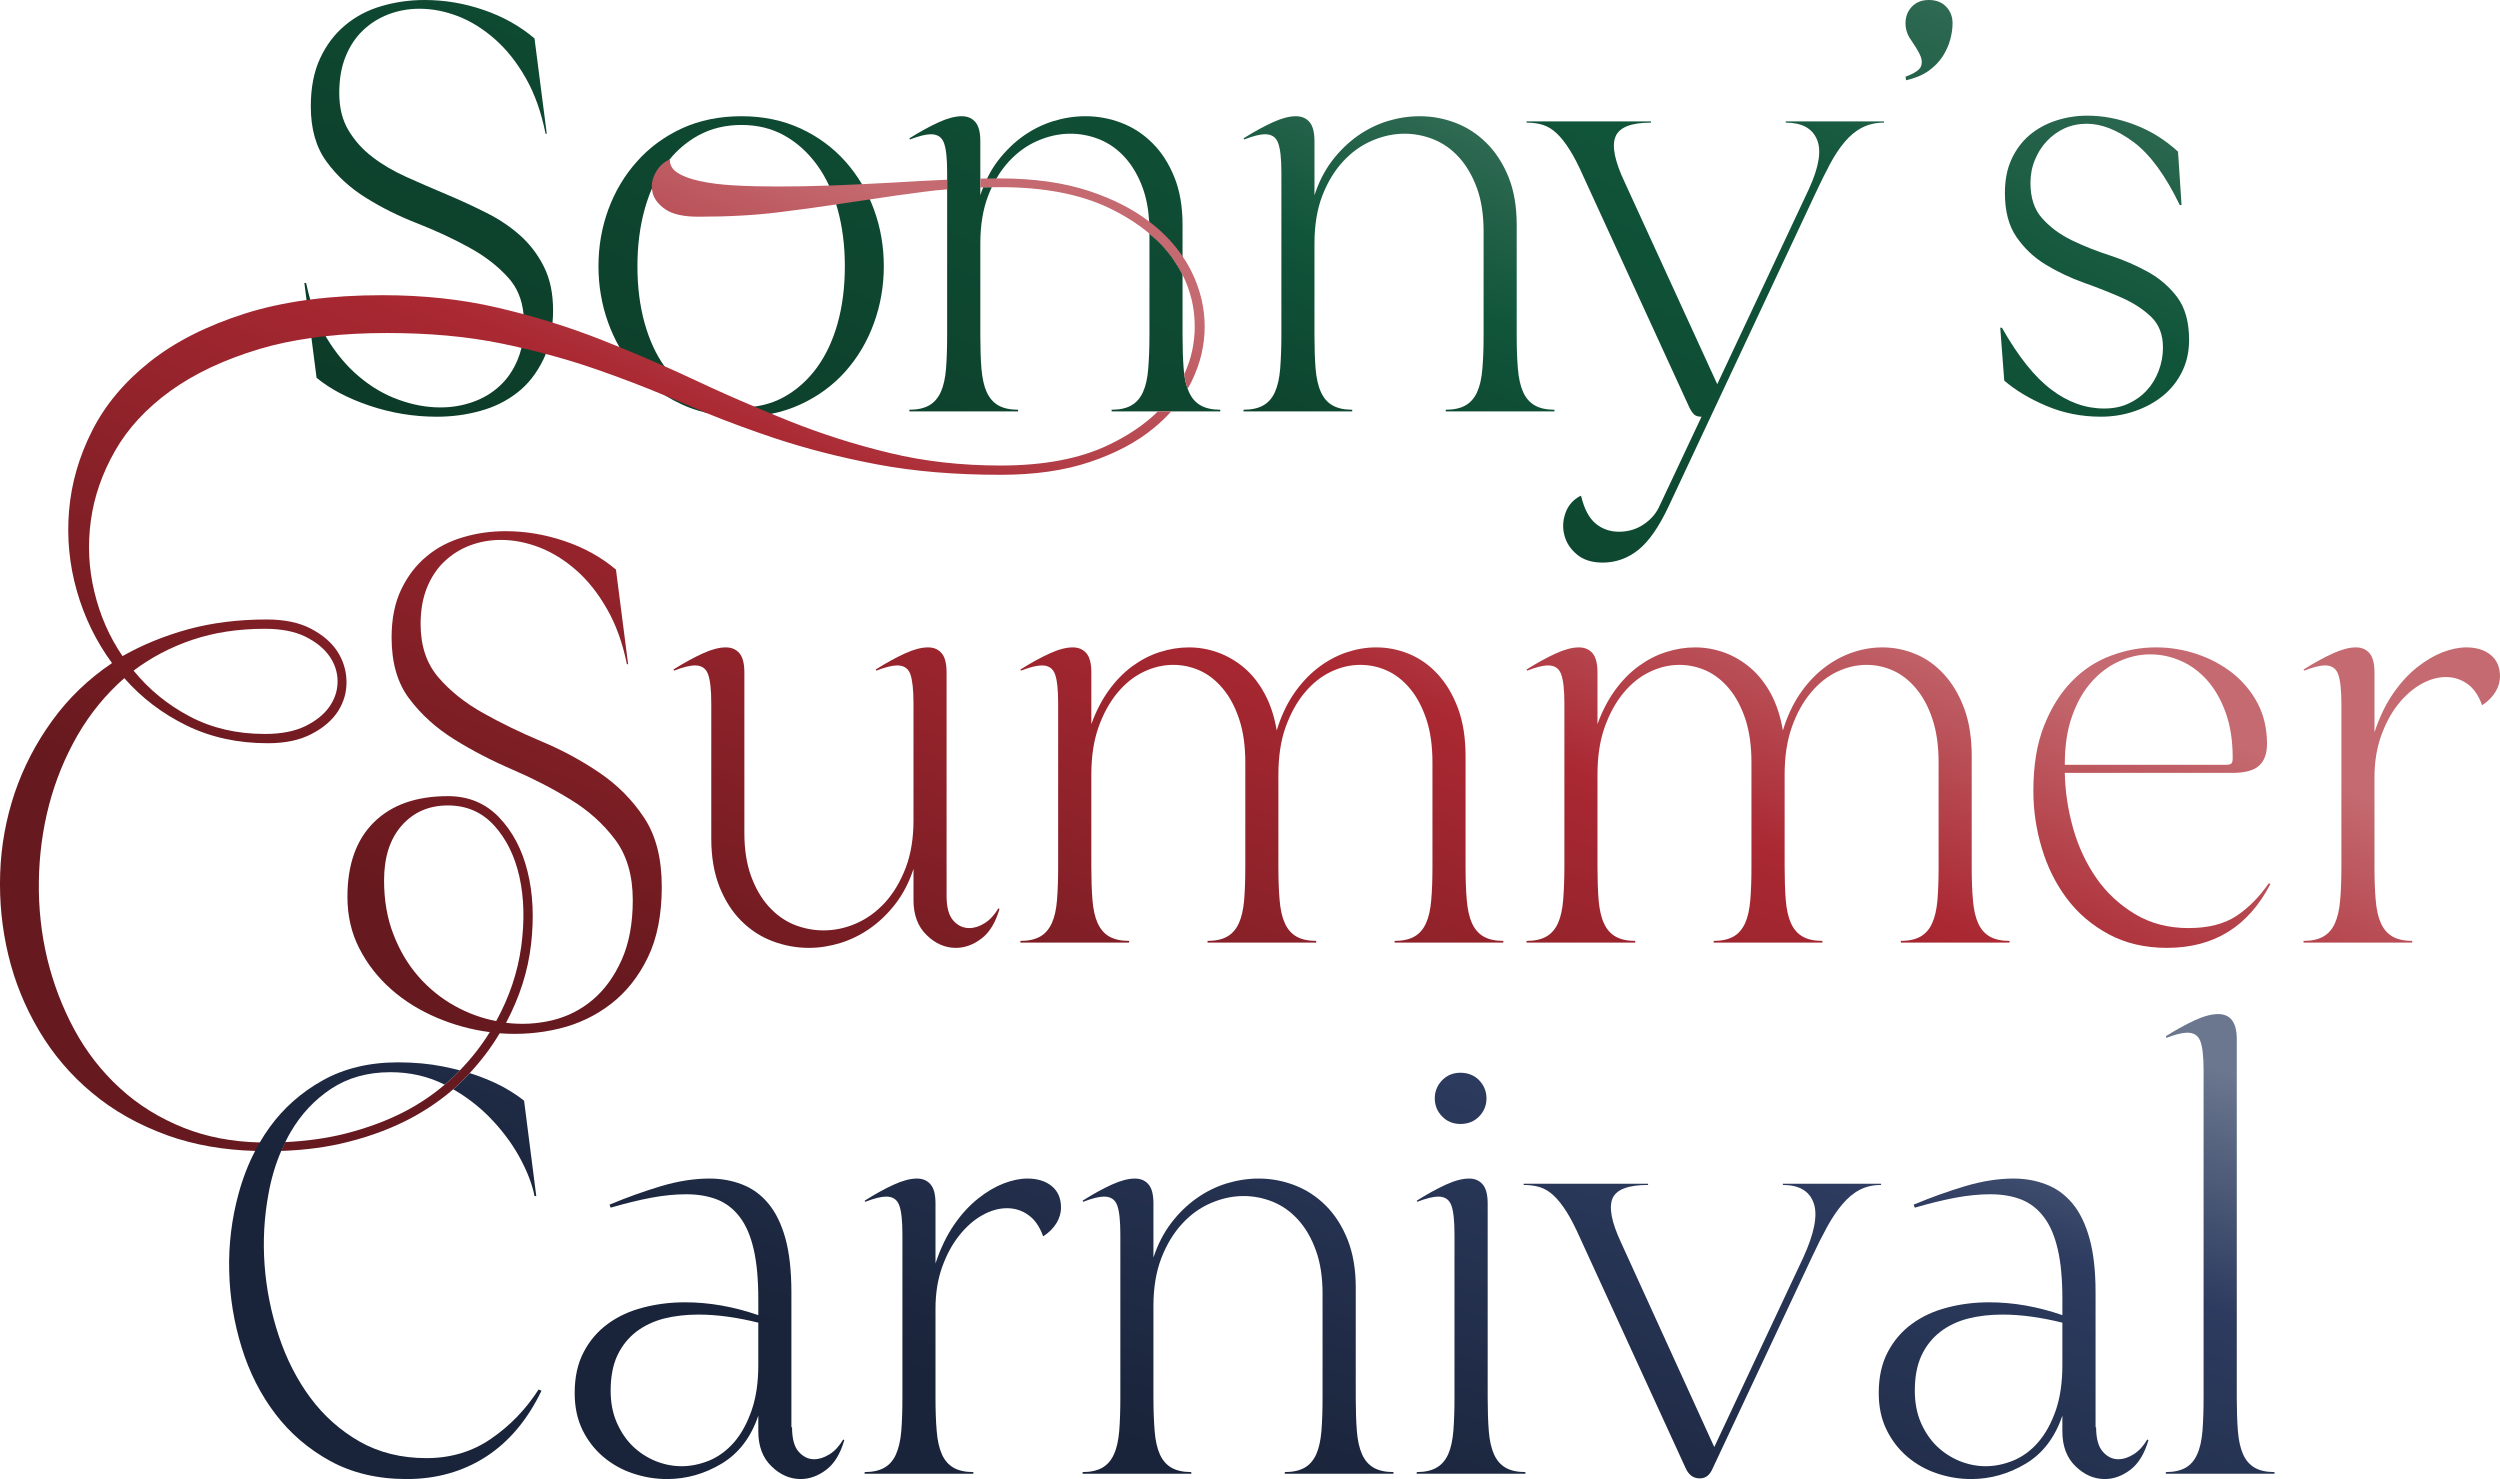 <svg xmlns="http://www.w3.org/2000/svg" xmlns:xlink="http://www.w3.org/1999/xlink" id="Layer_1" viewBox="0 0 566.929 335.406"><defs><style>.cls-1{fill:url(#linear-gradient-8);}.cls-2{fill:url(#linear-gradient-7);}.cls-3{fill:url(#linear-gradient-5);}.cls-4{fill:url(#linear-gradient-6);}.cls-5{fill:url(#linear-gradient-9);}.cls-6{fill:url(#linear-gradient-4);}.cls-7{fill:url(#linear-gradient-3);}.cls-8{fill:url(#linear-gradient-2);}.cls-9{fill:url(#linear-gradient);}.cls-10{fill:url(#linear-gradient-10);}.cls-11{fill:url(#linear-gradient-11);}.cls-12{fill:url(#linear-gradient-12);}.cls-13{fill:url(#linear-gradient-13);}.cls-14{fill:url(#linear-gradient-19);}.cls-15{fill:url(#linear-gradient-14);}.cls-16{fill:url(#linear-gradient-21);}.cls-17{fill:url(#linear-gradient-20);}.cls-18{fill:url(#linear-gradient-22);}.cls-19{fill:url(#linear-gradient-23);}.cls-20{fill:url(#linear-gradient-15);}.cls-21{fill:url(#linear-gradient-16);}.cls-22{fill:url(#linear-gradient-17);}.cls-23{fill:url(#linear-gradient-18);}.cls-24{fill:url(#linear-gradient-24);}</style><linearGradient id="linear-gradient" x1="469.416" y1="-65.237" x2="317.735" y2="273.225" gradientUnits="userSpaceOnUse"><stop offset=".004" stop-color="#598674"></stop><stop offset=".331" stop-color="#10553a"></stop><stop offset="1" stop-color="#0b3222"></stop></linearGradient><linearGradient id="linear-gradient-2" x1="202.071" y1="-185.047" x2="50.39" y2="153.415" xlink:href="#linear-gradient"></linearGradient><linearGradient id="linear-gradient-3" x1="265.357" y1="-156.685" x2="113.676" y2="181.777" xlink:href="#linear-gradient"></linearGradient><linearGradient id="linear-gradient-4" x1="326.886" y1="-129.112" x2="175.205" y2="209.35" xlink:href="#linear-gradient"></linearGradient><linearGradient id="linear-gradient-5" x1="308.113" y1="-137.525" x2="156.431" y2="200.937" xlink:href="#linear-gradient"></linearGradient><linearGradient id="linear-gradient-6" x1="353.907" y1="-117.002" x2="202.225" y2="221.46" xlink:href="#linear-gradient"></linearGradient><linearGradient id="linear-gradient-7" x1="390.31" y1="-100.688" x2="238.629" y2="237.774" gradientUnits="userSpaceOnUse"><stop offset=".244" stop-color="#598674"></stop><stop offset=".484" stop-color="#10553a"></stop><stop offset=".696" stop-color="#0b3222"></stop></linearGradient><linearGradient id="linear-gradient-8" x1="435.209" y1="-80.567" x2="283.528" y2="257.895" xlink:href="#linear-gradient"></linearGradient><linearGradient id="linear-gradient-9" x1="521.295" y1="-41.987" x2="369.614" y2="296.475" xlink:href="#linear-gradient"></linearGradient><linearGradient id="linear-gradient-10" x1="170.955" y1="30.027" x2="98.025" y2="207.864" gradientUnits="userSpaceOnUse"><stop offset=".004" stop-color="#c46a70"></stop><stop offset=".331" stop-color="#aa2832"></stop><stop offset="1" stop-color="#66191e"></stop></linearGradient><linearGradient id="linear-gradient-11" x1="177.478" y1="32.702" x2="104.548" y2="210.539" xlink:href="#linear-gradient-10"></linearGradient><linearGradient id="linear-gradient-12" x1="239.33" y1="58.067" x2="166.4" y2="235.904" xlink:href="#linear-gradient-10"></linearGradient><linearGradient id="linear-gradient-13" x1="323.195" y1="92.46" x2="250.265" y2="270.297" xlink:href="#linear-gradient-10"></linearGradient><linearGradient id="linear-gradient-14" x1="421.462" y1="132.759" x2="348.532" y2="310.596" xlink:href="#linear-gradient-10"></linearGradient><linearGradient id="linear-gradient-15" x1="496.918" y1="163.703" x2="423.988" y2="341.54" xlink:href="#linear-gradient-10"></linearGradient><linearGradient id="linear-gradient-16" x1="535.963" y1="179.715" x2="463.033" y2="357.552" xlink:href="#linear-gradient-10"></linearGradient><linearGradient id="linear-gradient-17" x1="144.5" y1="123.131" x2="94.408" y2="274.853" gradientUnits="userSpaceOnUse"><stop offset=".004" stop-color="#6b778f"></stop><stop offset=".331" stop-color="#2c3b5f"></stop><stop offset="1" stop-color="#192339"></stop></linearGradient><linearGradient id="linear-gradient-18" x1="215.472" y1="146.563" x2="165.38" y2="298.285" xlink:href="#linear-gradient-17"></linearGradient><linearGradient id="linear-gradient-19" x1="255.874" y1="159.902" x2="205.782" y2="311.624" xlink:href="#linear-gradient-17"></linearGradient><linearGradient id="linear-gradient-20" x1="320.982" y1="181.398" x2="270.89" y2="333.12" xlink:href="#linear-gradient-17"></linearGradient><linearGradient id="linear-gradient-21" x1="366.878" y1="196.551" x2="316.786" y2="348.273" xlink:href="#linear-gradient-17"></linearGradient><linearGradient id="linear-gradient-22" x1="405.608" y1="209.338" x2="355.516" y2="361.06" xlink:href="#linear-gradient-17"></linearGradient><linearGradient id="linear-gradient-23" x1="482.14" y1="234.606" x2="432.048" y2="386.327" xlink:href="#linear-gradient-17"></linearGradient><linearGradient id="linear-gradient-24" x1="516.261" y1="245.871" x2="466.169" y2="397.593" xlink:href="#linear-gradient-17"></linearGradient></defs><g id="SSC-logomark"><path class="cls-9" d="M441.331,1.518c-.97-1.012-2.277-1.518-3.943-1.518-1.581,0-2.867.506-3.837,1.518-.949,1.012-1.434,2.256-1.434,3.753,0,1.328.38,2.551,1.181,3.69.78,1.139,1.455,2.214,1.982,3.226.527,1.012.654,1.94.38,2.762-.253.843-1.434,1.666-3.542,2.446l.127.801c2.024-.443,3.711-1.16,5.081-2.108,1.349-.97,2.425-2.066,3.226-3.31.78-1.223,1.349-2.488,1.708-3.816.358-1.307.527-2.551.527-3.69,0-1.497-.485-2.741-1.455-3.753Z"></path><path class="cls-8" d="M123.319,60.427c-1.391-2.762-3.226-5.145-5.461-7.126-2.235-1.961-4.807-3.69-7.717-5.123-2.889-1.455-5.861-2.825-8.876-4.09-3.036-1.286-6.03-2.572-8.982-3.901-2.931-1.307-5.524-2.825-7.759-4.533-2.256-1.708-4.069-3.732-5.482-6.072-1.391-2.319-2.108-5.145-2.108-8.497,0-3.163.485-5.925,1.455-8.307.97-2.361,2.277-4.343,3.964-5.925,1.666-1.581,3.584-2.783,5.798-3.626,2.193-.822,4.512-1.244,6.979-1.244,2.889,0,5.819.569,8.771,1.708,2.931,1.139,5.714,2.889,8.349,5.208,2.636,2.319,4.976,5.271,7,8.834,2.024,3.542,3.5,7.759,4.47,12.587h.274l-2.783-21.611c-3.331-2.825-7.19-4.976-11.596-6.473-4.385-1.497-8.813-2.235-13.304-2.235-3.416,0-6.705.464-9.825,1.392-3.12.907-5.861,2.361-8.223,4.343-2.383,1.982-4.259,4.47-5.672,7.506-1.413,3.036-2.108,6.663-2.108,10.879,0,5.102,1.181,9.277,3.563,12.524,2.361,3.247,5.355,5.988,8.961,8.223,3.605,2.256,7.485,4.175,11.66,5.798,4.175,1.644,8.054,3.437,11.659,5.419,3.605,1.961,6.599,4.28,8.961,6.916,1.961,2.172,3.121,4.913,3.437,8.244.084.696.127,1.413.127,2.172,0,1.982-.19,3.816-.59,5.482-.253.991-.548,1.919-.928,2.804-1.012,2.383-2.383,4.364-4.154,5.946-1.75,1.581-3.774,2.762-6.051,3.542-2.298.801-4.702,1.202-7.253,1.202-3.078,0-6.22-.569-9.425-1.729-3.205-1.139-6.22-2.889-9.024-5.271-2.825-2.361-5.271-5.313-7.379-8.813-.063-.105-.127-.211-.19-.337-1.455-2.467-2.614-5.229-3.5-8.307-.358-1.202-.654-2.446-.928-3.753h-.401l.485,3.858h.021l1.096,8.602,1.16,9.024c3.078,2.551,7.084,4.66,11.997,6.325,4.934,1.666,10.015,2.509,15.286,2.509,3.437,0,6.726-.443,9.888-1.328,3.163-.864,5.946-2.256,8.37-4.154,2.425-1.877,4.364-4.364,5.861-7.443.211-.422.401-.864.569-1.307.843-2.087,1.349-4.47,1.539-7.105.084-.885.127-1.813.127-2.783,0-3.858-.696-7.19-2.108-9.952Z"></path><path class="cls-7" d="M198.189,47.503c-.295-.78-.59-1.539-.928-2.277-.527-1.202-1.139-2.34-1.792-3.458-1.075-1.813-2.319-3.521-3.732-5.123-2.825-3.163-6.22-5.672-10.226-7.527-4.006-1.834-8.455-2.762-13.367-2.762-5.018,0-9.509.928-13.515,2.762-4.006,1.855-7.401,4.364-10.205,7.527-2.825,3.163-4.976,6.789-6.473,10.858-1.497,4.09-2.235,8.37-2.235,12.861,0,4.47.738,8.792,2.235,12.903.696,1.919,1.539,3.732,2.509,5.44,1.139,1.982,2.446,3.816,3.964,5.503,1.919,2.172,4.133,4.027,6.62,5.587.021,0,.021.021.042.021,1.117.696,2.298,1.328,3.542,1.897,1.666.78,3.416,1.371,5.25,1.813.021,0,.021.021.042.021,2.572.632,5.313.949,8.223.949,2.383,0,4.66-.211,6.81-.654,2.298-.464,4.491-1.181,6.557-2.13,4.006-1.834,7.401-4.343,10.226-7.506,2.804-3.163,4.955-6.81,6.452-10.943,1.497-4.111,2.235-8.434,2.235-12.903,0-4.491-.738-8.771-2.235-12.861ZM189.945,73.331c-1.096,3.922-2.678,7.274-4.744,10.099-2.066,2.804-4.533,4.997-7.379,6.578-2.045,1.139-4.322,1.877-6.768,2.193-.949.127-1.919.19-2.91.19-3.605,0-6.852-.801-9.762-2.383-2.889-1.581-5.376-3.774-7.443-6.578-.084-.127-.19-.253-.253-.38h-.021c-1.94-2.741-3.416-5.967-4.47-9.72-1.096-3.901-1.645-8.223-1.645-12.967,0-4.66.548-8.961,1.645-12.925.464-1.666,1.012-3.226,1.644-4.681v-.021c.886-2.003,1.898-3.816,3.099-5.44.274-.38.548-.738.843-1.096h.021l.021-.021c1.855-2.277,4.069-4.111,6.557-5.482,2.91-1.581,6.157-2.361,9.762-2.361,3.584,0,6.831.78,9.678,2.361,2.846,1.581,5.313,3.795,7.379,6.599,1.054,1.434,2.003,3.036,2.804,4.786.612,1.349,1.16,2.762,1.624,4.28.105.359.211.717.316,1.075,1.096,3.964,1.644,8.265,1.644,12.925,0,4.744-.548,9.066-1.644,12.967Z"></path><path class="cls-6" d="M266.312,40.186c-1.223-3.057-2.867-5.629-4.934-7.696-2.066-2.066-4.407-3.605-7.042-4.617-2.636-1.012-5.376-1.518-8.181-1.518-2.467,0-4.892.38-7.316,1.118-2.404.759-4.681,1.876-6.789,3.373s-4.006,3.352-5.735,5.587c-.949,1.244-1.771,2.593-2.467,4.048-.337.654-.632,1.328-.885,2.024.632-.042,1.286-.042,1.94-.042.337-.696.696-1.371,1.075-2.003.801-1.413,1.75-2.678,2.783-3.816,1.94-2.108,4.133-3.69,6.599-4.744,2.446-1.054,4.913-1.581,7.379-1.581,2.277,0,4.491.443,6.642,1.307,2.15.885,4.069,2.235,5.735,4.09,1.666,1.834,3.015,4.154,4.027,6.916.801,2.214,1.286,4.744,1.455,7.611.042.717.063,1.455.063,2.214v.527c2.13,1.75,3.943,3.69,5.398,5.798.801,1.16,1.497,2.319,2.108,3.521v-11.301c0-4.133-.611-7.738-1.855-10.816Z"></path><path class="cls-3" d="M230.869,92.918v.38h-24.647v-.38c1.855,0,3.331-.337,4.491-.991,1.139-.654,2.003-1.666,2.636-3.036.612-1.371,1.012-3.121,1.181-5.271.169-2.151.253-4.681.253-7.569v-37.045c0-3.078-.232-5.271-.717-6.578-.485-1.328-1.476-1.982-2.973-1.982-1.139,0-2.72.401-4.744,1.181l-.127-.253c2.383-1.497,4.575-2.699,6.599-3.626,2.024-.928,3.774-1.392,5.271-1.392,1.307,0,2.34.443,3.099,1.328.738.865,1.117,2.319,1.117,4.343v12.25c.19-.611.401-1.202.654-1.771.632-.042,1.286-.042,1.94-.042-.295.632-.569,1.265-.822,1.94-1.181,3.078-1.771,6.684-1.771,10.816v20.831c0,2.889.084,5.419.253,7.569.19,2.15.569,3.901,1.181,5.271.632,1.37,1.497,2.383,2.636,3.036,1.16.654,2.636.991,4.491.991Z"></path><path class="cls-4" d="M276.727,92.918v.38h-24.647v-.38c1.855,0,3.352-.337,4.491-.991,1.139-.654,2.024-1.666,2.636-3.036.612-1.371,1.012-3.121,1.181-5.271.169-2.151.274-4.681.274-7.569v-23.066c2.13,1.75,3.943,3.69,5.398,5.798.801,1.16,1.497,2.319,2.108,3.521v13.747c0,2.889.084,5.419.253,7.569.042.422.084.843.127,1.244.169,1.244.422,2.319.78,3.268.084.274.19.527.295.759.611,1.37,1.476,2.383,2.636,3.036,1.139.654,2.636.991,4.47.991Z"></path><path class="cls-2" d="M348.034,91.927c-1.139-.654-2.024-1.666-2.636-3.036-.611-1.371-1.012-3.121-1.181-5.271-.19-2.151-.274-4.681-.274-7.569v-25.048c0-4.133-.611-7.738-1.834-10.816-1.244-3.057-2.889-5.629-4.955-7.696-2.066-2.066-4.407-3.605-7.042-4.617-2.636-1.012-5.355-1.518-8.181-1.518-2.446,0-4.892.38-7.316,1.118-2.404.759-4.681,1.876-6.789,3.373s-4.006,3.352-5.735,5.587c-1.708,2.256-3.036,4.87-4.006,7.843v-12.25c0-2.024-.38-3.479-1.117-4.343-.759-.885-1.792-1.328-3.099-1.328-1.497,0-3.247.464-5.271,1.392-2.024.928-4.217,2.129-6.599,3.626l.148.253c2.003-.78,3.584-1.181,4.744-1.181,1.476,0,2.467.654,2.952,1.982.485,1.307.738,3.5.738,6.578v37.045c0,2.889-.105,5.419-.274,7.569-.169,2.15-.569,3.901-1.181,5.271-.611,1.37-1.497,2.383-2.636,3.036s-2.636.991-4.491.991v.38h24.647v-.38c-1.834,0-3.331-.337-4.47-.991-1.16-.654-2.024-1.666-2.636-3.036-.632-1.371-1.012-3.121-1.202-5.271-.169-2.151-.253-4.681-.253-7.569v-20.831c0-4.133.59-7.738,1.771-10.816,1.181-3.057,2.741-5.651,4.681-7.759s4.133-3.69,6.599-4.744c2.446-1.054,4.913-1.581,7.379-1.581,2.277,0,4.491.443,6.642,1.307,2.15.885,4.069,2.235,5.735,4.09,1.666,1.834,3.015,4.154,4.027,6.916,1.012,2.762,1.518,6.051,1.518,9.825v23.593c0,2.889-.084,5.419-.274,7.569-.169,2.15-.569,3.901-1.181,5.271-.611,1.37-1.497,2.383-2.636,3.036s-2.636.991-4.491.991v.38h24.647v-.38c-1.834,0-3.331-.337-4.47-.991Z"></path><path class="cls-1" d="M404.961,27.536v.274c3.605,0,5.946,1.244,7.042,3.753,1.117,2.509.506,6.262-1.771,11.259l-20.81,44.298-20.958-45.731c-2.298-4.828-2.994-8.307-2.108-10.416.864-2.108,3.542-3.163,8.033-3.163v-.274h-28.211v.274c1.413,0,2.657.169,3.753.527,1.096.358,2.13.991,3.099,1.919.97.907,1.94,2.15,2.91,3.69.97,1.518,1.982,3.479,3.036,5.861l24.12,52.584c.337.696.696,1.223,1.054,1.581.337.337.907.527,1.708.527l-9.488,20.156c-.717,1.666-1.898,3.078-3.563,4.217s-3.563,1.708-5.672,1.708c-2.024,0-3.774-.611-5.271-1.834-1.497-1.244-2.593-3.289-3.289-6.199l-.127-.127c-1.687.864-2.825,2.172-3.437,3.88s-.696,3.416-.253,5.081c.422,1.666,1.371,3.12,2.825,4.343s3.395,1.855,5.861,1.855c2.994,0,5.693-.97,8.117-2.91,2.403-1.94,4.702-5.271,6.916-10.015l33.207-70.779c1.139-2.446,2.235-4.66,3.289-6.641s2.172-3.669,3.373-5.081c1.181-1.391,2.488-2.488,3.943-3.226,1.455-.738,3.099-1.118,4.934-1.118v-.274h-22.265Z"></path><path class="cls-5" d="M493.788,67.469c-1.75-2.361-3.985-4.301-6.663-5.798-2.678-1.476-5.566-2.741-8.687-3.753-3.12-1.012-6.03-2.172-8.708-3.479-2.678-1.328-4.892-2.973-6.642-4.955-1.771-1.982-2.636-4.639-2.636-7.97,0-1.855.316-3.584.991-5.208.654-1.624,1.539-3.057,2.699-4.28,1.139-1.223,2.467-2.193,4.006-2.91,1.539-.696,3.226-1.054,5.081-1.054,3.331,0,6.873,1.392,10.605,4.154,3.732,2.783,7.232,7.548,10.479,14.295h.401l-.801-12.123c-2.973-2.72-6.283-4.765-9.867-6.114-3.605-1.371-7.169-2.045-10.69-2.045-2.467,0-4.828.38-7.105,1.118-2.298.738-4.28,1.855-6.009,3.289-1.708,1.455-3.078,3.289-4.09,5.482-1.012,2.193-1.497,4.744-1.497,7.632,0,4.133.864,7.464,2.636,10.015,1.75,2.551,3.964,4.639,6.642,6.262,2.678,1.623,5.566,2.994,8.644,4.09,3.057,1.096,5.946,2.235,8.623,3.416,2.678,1.202,4.891,2.636,6.663,4.364,1.75,1.708,2.636,4.006,2.636,6.916,0,1.834-.337,3.627-.991,5.334-.654,1.708-1.56,3.184-2.699,4.407-1.139,1.244-2.53,2.235-4.154,2.973-1.623.759-3.458,1.117-5.482,1.117-4.217,0-8.202-1.413-11.976-4.28-3.795-2.846-7.527-7.527-11.217-14.042h-.38l.907,11.997c2.551,2.193,5.735,4.111,9.572,5.735,3.816,1.623,7.928,2.446,12.313,2.446,2.72,0,5.292-.422,7.717-1.265,2.404-.822,4.533-1.982,6.389-3.479,1.834-1.497,3.289-3.331,4.343-5.482,1.054-2.151,1.581-4.533,1.581-7.169,0-4.048-.885-7.253-2.636-9.635Z"></path><path class="cls-10" d="M202.806,41.388c-2.425.148-4.87.274-7.337.38-2.066.105-4.154.19-6.241.274-.422.021-.822.021-1.223.042-4.132.148-8.075.211-11.828.211-3.521,0-6.768-.084-9.741-.253-2.994-.169-5.587-.506-7.78-.991-2.214-.485-3.901-1.118-5.081-1.919-1.181-.78-1.729-1.792-1.645-3.015-.042.021-.084.042-.105.063l-.021.021h-.021c-1.37.633-2.383,1.602-3.142,2.994-.632,1.16-.907,2.34-.801,3.542v.021c.021.295.063.569.127.864.359,1.497,1.349,2.783,2.973,3.88,1.623,1.096,4.111,1.644,7.443,1.644,6.768,0,12.967-.337,18.596-1.054,4.28-.527,8.518-1.096,12.65-1.729,1.286-.169,2.551-.38,3.816-.569,1.265-.211,2.551-.401,3.816-.569,4.09-.632,8.16-1.202,12.25-1.729,1.708-.232,3.479-.422,5.271-.548v-2.193c-3.837.169-7.843.38-11.976.632ZM270.276,61.734c-.611-1.244-1.307-2.446-2.108-3.605-1.729-2.572-3.922-4.955-6.599-7.126-.316-.253-.632-.506-.97-.759-3.69-2.825-8.202-5.123-13.515-6.895-5.798-1.919-12.566-2.889-20.304-2.889h-.801c-.696,0-1.391.021-2.13.021-.506,0-1.012.021-1.539.021v2.003c.211,0,.422-.021.654,0,.632-.042,1.286-.042,1.94-.042.612-.021,1.244-.021,1.877-.021,9.846,0,18.048,1.56,24.584,4.66,3.584,1.708,6.684,3.669,9.298,5.882,2.13,1.75,3.943,3.69,5.398,5.798.801,1.16,1.497,2.319,2.108,3.521,1.834,3.669,2.762,7.548,2.762,11.702,0,3.816-.78,7.443-2.383,10.858.169,1.244.422,2.319.78,3.268.359-.569.654-1.16.949-1.75,1.94-3.985,2.91-8.096,2.91-12.313s-.97-8.328-2.91-12.334ZM262.58,93.297c-2.952,2.91-6.663,5.44-11.154,7.59-6.494,3.12-14.674,4.681-24.5,4.681-8.982,0-17.352-.949-25.174-2.846-7.822-1.877-15.349-4.28-22.602-7.169-1.413-.569-2.804-1.139-4.196-1.708-1.307-.548-2.615-1.096-3.901-1.645-4.491-1.897-8.94-3.879-13.325-5.946-2.319-1.096-4.681-2.151-7.042-3.205h-.021c-3.374-1.497-6.747-2.952-10.205-4.343-1.434-.59-2.889-1.181-4.343-1.75-3.521-1.37-7.126-2.657-10.816-3.795-2.15-.675-4.343-1.328-6.578-1.919-1.919-.506-3.837-.991-5.798-1.455-8.096-1.898-16.825-2.846-26.229-2.846-5.84,0-11.301.337-16.34.991-.295.021-.548.063-.822.105h-.021c-5.039.696-9.678,1.708-13.916,3.057-8.708,2.762-15.94,6.431-21.696,11.006-5.735,4.575-10.099,9.783-13.03,15.623-2.952,5.84-4.681,11.849-5.208,18.048s.063,12.271,1.771,18.259c1.708,5.967,4.364,11.428,7.97,16.34-5.355,3.605-9.867,7.949-13.557,13.051-3.69,5.081-6.536,10.563-8.518,16.404-1.961,5.84-3.078,11.934-3.289,18.259-.211,6.325.401,12.482,1.855,18.512,1.434,6.009,3.753,11.702,6.916,17.057s7.169,10.099,12.06,14.169c4.87,4.09,10.626,7.316,17.247,9.699,5.925,2.108,12.503,3.268,19.735,3.479.865.042,1.729.063,2.614.063,1.118,0,2.235-.021,3.31-.063.274-.696.59-1.349.928-2.003-1.391.063-2.804.105-4.238.105-.527,0-1.054,0-1.56-.021-6.325-.148-12.039-1.265-17.163-3.289-5.524-2.193-10.373-5.187-14.548-9.024-4.175-3.816-7.632-8.265-10.352-13.304-2.72-5.06-4.765-10.415-6.135-16.087-1.349-5.651-1.982-11.47-1.898-17.458.084-5.967.843-11.744,2.298-17.331,1.455-5.566,3.605-10.837,6.452-15.813,2.867-4.955,6.41-9.298,10.626-12.988,3.943,4.491,8.666,8.075,14.147,10.753,5.503,2.678,11.638,4.006,18.385,4.006,3.964,0,7.274-.696,9.952-2.108,2.678-1.391,4.681-3.12,6.009-5.187,1.307-2.066,1.94-4.322,1.898-6.726-.042-2.425-.717-4.66-2.024-6.726-1.328-2.066-3.331-3.795-6.009-5.208s-6.03-2.108-10.078-2.108c-6.494,0-12.461.759-17.858,2.235-5.398,1.497-10.352,3.521-14.822,6.072-2.994-4.386-5.123-9.256-6.388-14.569-1.286-5.313-1.539-10.69-.801-16.151.738-5.44,2.572-10.711,5.482-15.813,2.889-5.081,7.063-9.614,12.503-13.557,5.461-3.964,12.229-7.148,20.304-9.572,3.605-1.075,7.527-1.898,11.744-2.488,1.054-.169,2.13-.295,3.226-.401,4.322-.485,8.961-.717,13.894-.717,9.572,0,18.196.78,25.891,2.361,1.56.316,3.099.654,4.617,1.012,1.855.422,3.69.886,5.503,1.371,4.006,1.054,7.885,2.235,11.617,3.542,5.334,1.855,10.563,3.858,15.665,5.988.021,0,.021.021.042.021,1.391.59,2.804,1.16,4.196,1.771,1.497.654,3.057,1.286,4.596,1.94.021,0,.021.021.042.021,5.06,2.066,10.31,4.006,15.729,5.819,7.126,2.361,14.822,4.343,23.129,5.925s17.689,2.383,28.147,2.383c7.717,0,14.464-.97,20.22-2.91,5.756-1.919,10.563-4.47,14.421-7.632,1.497-1.223,2.846-2.488,4.027-3.837h-3.015ZM43.6,145.101c4.913-1.666,10.416-2.509,16.467-2.509,3.69,0,6.747.59,9.172,1.771,2.404,1.202,4.238,2.678,5.461,4.428,1.223,1.75,1.855,3.669,1.855,5.735,0,2.066-.632,3.964-1.855,5.735-1.223,1.75-3.057,3.226-5.461,4.407-2.425,1.181-5.482,1.771-9.172,1.771-6.325,0-11.997-1.307-16.994-3.943-5.018-2.636-9.277-6.114-12.777-10.416,3.943-2.973,8.37-5.313,13.304-6.979Z"></path><path class="cls-11" d="M146.069,185.435c-2.678-4.048-6.072-7.464-10.163-10.226-4.069-2.762-8.476-5.145-13.178-7.105-4.702-1.982-9.087-4.111-13.178-6.41-4.069-2.277-7.464-4.976-10.141-8.096-2.678-3.121-4.027-7.148-4.027-12.06,0-3.163.485-5.925,1.455-8.307.97-2.361,2.277-4.343,3.964-5.925,1.666-1.581,3.584-2.783,5.798-3.626,2.193-.822,4.512-1.244,6.979-1.244,2.889,0,5.819.569,8.771,1.708,2.931,1.139,5.735,2.889,8.37,5.208,2.636,2.319,4.955,5.271,6.979,8.834,2.024,3.542,3.5,7.696,4.47,12.44h.274l-2.762-21.464c-3.352-2.825-7.232-4.976-11.681-6.473-4.428-1.497-8.898-2.235-13.367-2.235-3.331,0-6.578.464-9.678,1.392-3.121.907-5.883,2.361-8.244,4.343-2.383,1.982-4.28,4.47-5.735,7.506s-2.172,6.663-2.172,10.879c0,5.714,1.328,10.352,4.027,13.894,2.678,3.563,6.051,6.62,10.141,9.172,4.09,2.551,8.476,4.828,13.178,6.852,4.702,2.024,9.087,4.28,13.178,6.789,4.09,2.488,7.464,5.524,10.141,9.087,2.678,3.563,4.027,8.138,4.027,13.768,0,5.271-.843,9.783-2.509,13.515-1.666,3.732-3.837,6.747-6.515,9.024-2.678,2.277-5.735,3.837-9.172,4.681-3.416.822-6.937,1.033-10.542.59,3.078-5.798,4.976-11.723,5.672-17.795.696-6.051.443-11.575-.801-16.53-1.223-4.976-3.373-9.045-6.452-12.271-3.078-3.205-6.937-4.807-11.596-4.807-7.211,0-12.798,1.982-16.804,5.946-3.985,3.943-5.988,9.572-5.988,16.867,0,4.301.886,8.202,2.699,11.723,1.792,3.521,4.196,6.578,7.19,9.235,2.973,2.636,6.431,4.786,10.331,6.452,3.922,1.666,7.928,2.762,12.06,3.289-1.855,3.036-4.111,5.904-6.768,8.666-.337.359-.717.738-1.075,1.096-.759.738-1.56,1.476-2.383,2.151-2.551,2.193-5.398,4.132-8.539,5.819-4.175,2.235-8.898,4.006-14.169,5.334-4.09,1.012-8.581,1.644-13.431,1.877-.337.654-.654,1.307-.928,2.003,5.482-.19,10.521-.865,15.138-2.045,5.545-1.391,10.5-3.31,14.885-5.714,3.331-1.834,6.325-3.922,8.982-6.22.843-.759,1.645-1.518,2.425-2.298.443-.464.885-.907,1.307-1.371,2.636-2.846,4.913-5.84,6.789-9.024,4.575.337,9.066,0,13.452-1.054,4.386-1.054,8.328-2.931,11.786-5.608,3.479-2.678,6.262-6.199,8.37-10.542,2.108-4.343,3.163-9.699,3.163-16.024,0-6.41-1.328-11.638-4.006-15.665ZM112.524,231.546c-3.247-.611-6.41-1.771-9.488-3.479-3.078-1.729-5.798-3.943-8.181-6.663-2.361-2.72-4.259-5.904-5.651-9.551-1.413-3.648-2.108-7.717-2.108-12.187,0-5.271,1.328-9.425,4.006-12.461,2.678-3.036,6.178-4.554,10.479-4.554,4.217,0,7.717,1.518,10.479,4.554,2.762,3.036,4.681,6.916,5.735,11.659,1.054,4.744,1.181,10.015.401,15.813-.801,5.798-2.678,11.428-5.672,16.867Z"></path><path class="cls-12" d="M226.4,205.992c-.885,1.497-1.919,2.614-3.099,3.352-1.202.759-2.361,1.117-3.5,1.117-1.413,0-2.614-.569-3.626-1.708-1.012-1.139-1.518-2.994-1.518-5.545v-50.728c0-2.024-.38-3.479-1.117-4.343-.738-.885-1.771-1.328-3.099-1.328-1.497,0-3.247.464-5.271,1.392-2.024.928-4.217,2.129-6.578,3.626l.127.253c2.024-.78,3.605-1.181,4.744-1.181,1.497,0,2.488.654,2.973,1.982.464,1.307.717,3.5.717,6.578v26.629c0,4.048-.59,7.611-1.771,10.732-1.202,3.12-2.762,5.735-4.681,7.843-1.94,2.108-4.111,3.69-6.536,4.744-2.404,1.054-4.892,1.581-7.443,1.581-2.277,0-4.491-.443-6.663-1.307-2.151-.885-4.048-2.256-5.714-4.09-1.687-1.855-3.015-4.154-4.027-6.916-1.012-2.783-1.518-6.051-1.518-9.825v-36.37c0-2.024-.38-3.479-1.117-4.343-.759-.885-1.771-1.328-3.099-1.328-1.497,0-3.247.464-5.271,1.392-2.024.928-4.217,2.129-6.599,3.626l.148.253c2.003-.78,3.584-1.181,4.744-1.181,1.476,0,2.467.654,2.952,1.982.485,1.307.738,3.5.738,6.578v30.72c0,4.111.612,7.738,1.834,10.858,1.244,3.12,2.889,5.714,4.955,7.78,2.066,2.066,4.428,3.605,7.105,4.617,2.678,1.012,5.419,1.518,8.244,1.518,2.361,0,4.765-.38,7.19-1.118,2.403-.759,4.66-1.876,6.768-3.373,2.108-1.497,4.027-3.352,5.735-5.587,1.729-2.256,3.057-4.87,4.027-7.843v7.105c0,3.352.991,5.988,2.973,7.907,1.961,1.94,4.196,2.91,6.641,2.91,2.024,0,3.964-.717,5.798-2.108,1.855-1.413,3.205-3.648,4.09-6.726l-.253-.127Z"></path><path class="cls-13" d="M336.438,212.38c-1.139-.654-2.024-1.666-2.636-3.036-.611-1.349-1.012-3.121-1.181-5.271-.19-2.151-.274-4.681-.274-7.569v-25.048c0-4.133-.569-7.738-1.708-10.816-1.139-3.057-2.657-5.629-4.554-7.696-1.877-2.066-4.048-3.605-6.452-4.617-2.425-1.012-4.955-1.518-7.59-1.518-2.277,0-4.554.401-6.852,1.181-2.277.801-4.428,1.982-6.452,3.563-2.024,1.581-3.816,3.542-5.398,5.861-1.581,2.34-2.867,5.081-3.816,8.244-.527-3.163-1.434-5.925-2.72-8.307-1.265-2.361-2.804-4.322-4.596-5.861-1.813-1.539-3.774-2.699-5.946-3.5-2.151-.78-4.364-1.181-6.642-1.181-2.193,0-4.407.358-6.599,1.054-2.193.696-4.28,1.792-6.262,3.226-1.961,1.455-3.753,3.289-5.334,5.482s-2.889,4.744-3.943,7.632v-11.723c0-2.024-.38-3.479-1.117-4.343-.759-.885-1.792-1.328-3.099-1.328-1.497,0-3.268.464-5.271,1.392-2.024.928-4.217,2.129-6.599,3.626l.127.253c2.024-.78,3.605-1.181,4.744-1.181,1.497,0,2.488.654,2.973,1.982.485,1.307.717,3.5.717,6.578v37.045c0,2.889-.084,5.419-.253,7.569-.169,2.15-.569,3.922-1.181,5.271-.632,1.37-1.497,2.382-2.636,3.036-1.16.654-2.636.991-4.491.991v.38h24.647v-.38c-1.855,0-3.331-.337-4.491-.991-1.139-.654-2.003-1.666-2.636-3.036-.611-1.349-1.012-3.121-1.181-5.271-.169-2.151-.253-4.681-.253-7.569v-20.831c0-4.133.548-7.738,1.645-10.816,1.096-3.057,2.53-5.651,4.28-7.759,1.75-2.108,3.732-3.69,5.925-4.744,2.193-1.054,4.449-1.581,6.726-1.581,2.108,0,4.133.443,6.072,1.307,1.919.885,3.648,2.235,5.187,4.09,1.539,1.834,2.783,4.154,3.69,6.916.928,2.762,1.391,6.051,1.391,9.825v23.593c0,2.889-.084,5.419-.253,7.569-.19,2.15-.59,3.922-1.202,5.271-.611,1.37-1.497,2.382-2.636,3.036-1.139.654-2.636.991-4.47.991v.38h24.647v-.38c-1.855,0-3.352-.337-4.491-.991-1.139-.654-2.024-1.666-2.636-3.036-.611-1.349-1.012-3.121-1.181-5.271-.19-2.151-.274-4.681-.274-7.569v-20.831c0-4.133.548-7.738,1.645-10.816,1.117-3.057,2.53-5.651,4.301-7.759,1.75-2.108,3.732-3.69,5.925-4.744s4.428-1.581,6.726-1.581c2.108,0,4.133.443,6.051,1.307,1.94.885,3.669,2.235,5.208,4.09,1.539,1.834,2.762,4.154,3.69,6.916.928,2.762,1.391,6.051,1.391,9.825v23.593c0,2.889-.084,5.419-.274,7.569-.169,2.15-.569,3.922-1.181,5.271-.611,1.37-1.497,2.382-2.636,3.036-1.139.654-2.636.991-4.491.991v.38h24.647v-.38c-1.834,0-3.331-.337-4.47-.991Z"></path><path class="cls-15" d="M451.219,212.38c-1.139-.654-2.024-1.666-2.636-3.036-.611-1.349-1.012-3.121-1.181-5.271-.19-2.151-.274-4.681-.274-7.569v-25.048c0-4.133-.569-7.738-1.708-10.816-1.139-3.057-2.657-5.629-4.554-7.696-1.877-2.066-4.027-3.605-6.452-4.617-2.425-1.012-4.934-1.518-7.569-1.518-2.298,0-4.575.401-6.852,1.181-2.298.801-4.449,1.982-6.473,3.563s-3.816,3.542-5.398,5.861c-1.581,2.34-2.846,5.081-3.816,8.244-.527-3.163-1.434-5.925-2.699-8.307-1.286-2.361-2.825-4.322-4.617-5.861-1.792-1.539-3.774-2.699-5.925-3.5-2.172-.78-4.386-1.181-6.663-1.181-2.193,0-4.386.358-6.578,1.054-2.214.696-4.301,1.792-6.262,3.226-1.982,1.455-3.774,3.289-5.355,5.482s-2.889,4.744-3.943,7.632v-11.723c0-2.024-.38-3.479-1.117-4.343-.759-.885-1.792-1.328-3.099-1.328-1.497,0-3.247.464-5.271,1.392-2.024.928-4.217,2.129-6.599,3.626l.148.253c2.003-.78,3.584-1.181,4.744-1.181,1.476,0,2.467.654,2.952,1.982.485,1.307.738,3.5.738,6.578v37.045c0,2.889-.105,5.419-.274,7.569-.169,2.15-.569,3.922-1.181,5.271-.611,1.37-1.497,2.382-2.636,3.036-1.139.654-2.636.991-4.491.991v.38h24.647v-.38c-1.834,0-3.331-.337-4.47-.991-1.16-.654-2.024-1.666-2.636-3.036-.632-1.349-1.012-3.121-1.202-5.271-.169-2.151-.253-4.681-.253-7.569v-20.831c0-4.133.548-7.738,1.645-10.816,1.096-3.057,2.53-5.651,4.28-7.759s3.732-3.69,5.946-4.744c2.193-1.054,4.428-1.581,6.705-1.581,2.108,0,4.133.443,6.072,1.307,1.919.885,3.669,2.235,5.208,4.09,1.539,1.834,2.762,4.154,3.69,6.916.907,2.762,1.37,6.051,1.37,9.825v23.593c0,2.889-.084,5.419-.253,7.569-.19,2.15-.569,3.922-1.181,5.271-.632,1.37-1.497,2.382-2.636,3.036-1.16.654-2.636.991-4.491.991v.38h24.647v-.38c-1.855,0-3.352-.337-4.491-.991-1.139-.654-2.024-1.666-2.636-3.036-.611-1.349-1.012-3.121-1.181-5.271-.169-2.151-.253-4.681-.253-7.569v-20.831c0-4.133.548-7.738,1.645-10.816,1.096-3.057,2.509-5.651,4.28-7.759,1.75-2.108,3.732-3.69,5.925-4.744s4.449-1.581,6.726-1.581c2.108,0,4.133.443,6.051,1.307,1.94.885,3.669,2.235,5.208,4.09,1.539,1.834,2.783,4.154,3.69,6.916.928,2.762,1.391,6.051,1.391,9.825v23.593c0,2.889-.084,5.419-.253,7.569-.19,2.15-.59,3.922-1.202,5.271-.611,1.37-1.497,2.382-2.636,3.036-1.139.654-2.636.991-4.47.991v.38h24.647v-.38c-1.855,0-3.352-.337-4.491-.991Z"></path><path class="cls-20" d="M514.472,200.32c-2.108,3.078-4.533,5.524-7.295,7.379-2.783,1.834-6.41,2.762-10.879,2.762-4.575,0-8.623-1.054-12.123-3.163-3.521-2.108-6.452-4.828-8.771-8.16-2.319-3.352-4.09-7.105-5.271-11.28-1.181-4.175-1.813-8.37-1.898-12.587h37.951c2.889,0,4.934-.548,6.114-1.644,1.202-1.096,1.792-2.741,1.792-4.934,0-3.437-.717-6.494-2.108-9.172-1.413-2.678-3.31-4.955-5.672-6.852-2.383-1.877-5.081-3.331-8.117-4.343-3.015-1.012-6.114-1.518-9.277-1.518-3.437,0-6.81.611-10.141,1.855-3.352,1.223-6.325,3.163-8.898,5.798-2.593,2.636-4.702,5.988-6.325,10.078-1.644,4.09-2.446,9.024-2.446,14.822,0,4.386.632,8.729,1.919,12.988,1.265,4.259,3.163,8.054,5.651,11.385,2.509,3.352,5.672,6.051,9.488,8.117,3.837,2.066,8.244,3.099,13.262,3.099,10.626,0,18.449-4.828,23.446-14.506l-.401-.127ZM469.879,162.432c1.096-3.121,2.572-5.714,4.407-7.78,1.834-2.066,3.922-3.627,6.262-4.681,2.319-1.054,4.681-1.581,7.042-1.581,2.383,0,4.681.485,6.916,1.455,2.256.97,4.238,2.446,6.009,4.407,1.75,1.982,3.163,4.449,4.217,7.379,1.054,2.952,1.581,6.346,1.581,10.226,0,.696-.105,1.139-.337,1.307-.211.19-.633.274-1.244.274h-36.497c0-4.217.527-7.885,1.644-11.006Z"></path><path class="cls-21" d="M564.821,148.517c-1.413-1.139-3.247-1.708-5.524-1.708-1.687,0-3.479.38-5.419,1.118-1.919.759-3.858,1.897-5.798,3.437-1.919,1.539-3.732,3.5-5.398,5.925-1.666,2.425-3.078,5.334-4.217,8.771v-13.578c0-2.024-.38-3.479-1.118-4.343-.759-.885-1.771-1.328-3.099-1.328-1.497,0-3.247.464-5.271,1.392-2.024.928-4.217,2.129-6.599,3.626l.148.253c2.003-.78,3.584-1.181,4.744-1.181,1.476,0,2.467.654,2.952,1.982.485,1.307.738,3.5.738,6.578v37.045c0,2.889-.084,5.419-.274,7.569-.169,2.15-.569,3.922-1.181,5.271-.611,1.37-1.497,2.382-2.636,3.036-1.139.654-2.636.991-4.491.991v.38h24.647v-.38c-1.834,0-3.331-.337-4.47-.991-1.139-.654-2.024-1.666-2.636-3.036-.611-1.349-1.012-3.121-1.181-5.271-.19-2.151-.274-4.681-.274-7.569v-20.178c0-3.5.506-6.663,1.518-9.488,1.012-2.804,2.298-5.208,3.88-7.169,1.581-1.982,3.331-3.5,5.208-4.554,1.898-1.054,3.753-1.581,5.608-1.581,1.75,0,3.352.506,4.807,1.518,1.455,1.012,2.572,2.614,3.352,4.807h.148c1.307-.885,2.298-1.898,2.952-3.036.675-1.139.991-2.277.991-3.416,0-2.108-.696-3.732-2.108-4.892Z"></path><path class="cls-22" d="M122.139,315.102c-2.889,4.491-6.473,8.202-10.732,11.132-4.259,2.952-9.172,4.428-14.696,4.428-5.714,0-10.774-1.265-15.159-3.753-4.385-2.509-8.096-5.819-11.132-9.888-3.036-4.09-5.44-8.771-7.19-14.042-1.75-5.271-2.825-10.626-3.226-16.087-.401-5.44-.105-10.795.864-16.066.632-3.542,1.602-6.831,2.91-9.825.274-.696.59-1.349.928-2.003.358-.759.738-1.497,1.16-2.214,2.383-4.09,5.44-7.379,9.235-9.888,3.774-2.488,8.244-3.753,13.431-3.753,4.491,0,8.581.949,12.313,2.825.822-.675,1.624-1.413,2.383-2.151.358-.358.738-.738,1.075-1.096-1.223-.316-2.53-.611-3.901-.885-3.078-.611-6.452-.928-10.141-.928-6.515,0-12.208,1.371-17.078,4.09-4.87,2.72-8.898,6.283-12.06,10.669-.78,1.096-1.539,2.235-2.214,3.416-.38.632-.717,1.265-1.054,1.919-1.581,3.015-2.825,6.262-3.774,9.762-1.539,5.672-2.256,11.47-2.108,17.394.127,5.925,1.075,11.723,2.825,17.394,1.75,5.672,4.301,10.69,7.654,15.096,3.331,4.386,7.485,7.949,12.44,10.669,4.976,2.72,10.753,4.09,17.331,4.09,6.768,0,12.777-1.708,18.006-5.081,5.208-3.373,9.403-8.37,12.566-14.949l-.654-.274ZM118.849,249.615c-.97-.801-2.298-1.708-4.027-2.72-1.708-.991-3.774-1.94-6.178-2.825-.675-.253-1.392-.485-2.13-.717-.422.464-.865.907-1.307,1.371-.78.78-1.581,1.539-2.425,2.298,2.952,1.687,5.608,3.732,7.97,6.072,2.846,2.867,5.166,5.904,6.979,9.172,1.792,3.247,2.952,6.241,3.479,8.961h.401l-2.762-21.611Z"></path><path class="cls-23" d="M191.21,326.445c-.885,1.497-1.919,2.614-3.099,3.352-1.202.738-2.361,1.118-3.5,1.118-1.307,0-2.488-.569-3.5-1.708-1.012-1.139-1.497-2.994-1.497-5.545h-.148v-30.572c0-4.913-.464-9.024-1.37-12.313-.928-3.289-2.235-5.925-3.901-7.907-1.666-1.982-3.648-3.416-5.925-4.28-2.277-.885-4.744-1.328-7.379-1.328-3.437,0-7.084.569-10.943,1.708-3.858,1.16-7.78,2.551-11.723,4.217l.253.675c3.352-.97,6.41-1.729,9.235-2.256,2.804-.527,5.44-.78,7.907-.78,2.636,0,4.955.401,6.979,1.181,2.024.801,3.732,2.108,5.145,3.964,1.413,1.834,2.467,4.28,3.163,7.316.696,3.015,1.054,6.768,1.054,11.259v3.69c-5.629-1.94-11.153-2.91-16.614-2.91-3.331,0-6.515.401-9.551,1.202-3.036.78-5.693,2.024-7.97,3.69-2.277,1.666-4.111,3.795-5.461,6.388-1.371,2.593-2.045,5.693-2.045,9.298,0,3.163.59,5.946,1.771,8.37,1.181,2.404,2.762,4.449,4.744,6.114s4.217,2.931,6.726,3.753c2.509.843,5.081,1.265,7.717,1.265,4.386,0,8.518-1.181,12.376-3.5,3.858-2.319,6.642-5.946,8.307-10.879v3.563c0,3.352.991,5.988,2.973,7.907,1.961,1.94,4.196,2.91,6.641,2.91,2.024,0,3.964-.717,5.798-2.108,1.855-1.413,3.205-3.648,4.09-6.726l-.253-.127ZM171.96,309.578c0,3.943-.506,7.379-1.518,10.268-1.012,2.91-2.319,5.292-3.943,7.19-1.645,1.877-3.5,3.268-5.608,4.154-2.108.864-4.217,1.307-6.325,1.307-2.024,0-4.006-.401-5.925-1.181-1.94-.801-3.648-1.919-5.145-3.352-1.497-1.455-2.699-3.247-3.626-5.355s-1.392-4.512-1.392-7.232c0-3.163.506-5.819,1.518-7.991,1.012-2.151,2.425-3.922,4.217-5.334,1.813-1.391,3.922-2.404,6.325-3.036,2.425-.611,5.039-.907,7.843-.907,4.133,0,8.666.611,13.578,1.834v9.635Z"></path><path class="cls-14" d="M238.502,268.97c-1.391-1.139-3.247-1.708-5.524-1.708-1.666,0-3.479.38-5.398,1.118-1.94.759-3.879,1.897-5.798,3.437-1.94,1.539-3.753,3.5-5.419,5.925-1.666,2.425-3.078,5.334-4.217,8.771v-13.578c0-2.024-.358-3.479-1.117-4.343-.738-.885-1.771-1.328-3.099-1.328-1.497,0-3.247.464-5.271,1.391-2.024.928-4.217,2.13-6.578,3.627l.127.253c2.024-.78,3.605-1.181,4.744-1.181,1.497,0,2.488.654,2.973,1.982.485,1.307.717,3.5.717,6.578v37.045c0,2.889-.084,5.419-.253,7.569-.19,2.151-.59,3.901-1.202,5.271-.611,1.371-1.497,2.383-2.636,3.036-1.139.654-2.636.991-4.47.991v.38h24.647v-.38c-1.855,0-3.352-.337-4.491-.991-1.139-.654-2.024-1.666-2.636-3.036-.611-1.37-1.012-3.12-1.181-5.271-.19-2.15-.274-4.681-.274-7.569v-20.178c0-3.5.506-6.663,1.518-9.488,1.012-2.804,2.319-5.208,3.901-7.169,1.581-1.982,3.31-3.5,5.208-4.554,1.876-1.054,3.753-1.581,5.587-1.581,1.771,0,3.374.506,4.807,1.518,1.455,1.012,2.572,2.615,3.373,4.807h.127c1.307-.885,2.298-1.898,2.973-3.036.654-1.139.97-2.277.97-3.416,0-2.108-.696-3.732-2.108-4.892Z"></path><path class="cls-17" d="M311.516,332.834c-1.139-.654-2.024-1.666-2.636-3.036-.611-1.37-1.012-3.12-1.181-5.271-.169-2.15-.253-4.681-.253-7.569v-25.048c0-4.133-.632-7.738-1.855-10.816-1.223-3.057-2.867-5.629-4.934-7.696-2.066-2.066-4.428-3.605-7.063-4.617-2.636-1.012-5.355-1.518-8.16-1.518-2.467,0-4.913.38-7.316,1.118-2.425.759-4.681,1.876-6.789,3.373-2.108,1.497-4.027,3.352-5.735,5.587-1.708,2.256-3.057,4.87-4.027,7.843v-12.25c0-2.024-.358-3.479-1.117-4.343-.738-.885-1.771-1.328-3.099-1.328-1.476,0-3.247.464-5.271,1.391-2.024.928-4.217,2.13-6.578,3.627l.127.253c2.024-.78,3.605-1.181,4.744-1.181,1.497,0,2.488.654,2.973,1.982.485,1.307.717,3.5.717,6.578v37.045c0,2.889-.084,5.419-.253,7.569-.19,2.151-.569,3.901-1.202,5.271-.611,1.371-1.497,2.383-2.636,3.036-1.139.654-2.636.991-4.47.991v.38h24.647v-.38c-1.855,0-3.352-.337-4.491-.991-1.139-.654-2.024-1.666-2.636-3.036-.611-1.37-1.012-3.12-1.181-5.271-.169-2.15-.274-4.681-.274-7.569v-20.831c0-4.133.612-7.738,1.792-10.816,1.181-3.057,2.741-5.651,4.681-7.759,1.919-2.108,4.111-3.69,6.578-4.744s4.934-1.581,7.379-1.581c2.298,0,4.512.443,6.663,1.307,2.15.885,4.069,2.235,5.735,4.09,1.666,1.834,3.015,4.154,4.006,6.916,1.012,2.762,1.518,6.051,1.518,9.825v23.593c0,2.889-.084,5.419-.253,7.569-.19,2.151-.569,3.901-1.181,5.271-.632,1.371-1.497,2.383-2.636,3.036-1.16.654-2.636.991-4.491.991v.38h24.647v-.38c-1.855,0-3.331-.337-4.491-.991Z"></path><path class="cls-16" d="M335.447,244.997c-1.096-1.139-2.53-1.729-4.28-1.729-1.666,0-3.057.59-4.154,1.729-1.096,1.139-1.645,2.509-1.645,4.09s.548,2.931,1.645,4.069c1.096,1.139,2.488,1.729,4.154,1.729,1.75,0,3.184-.59,4.28-1.729,1.096-1.139,1.644-2.488,1.644-4.069s-.548-2.952-1.644-4.09ZM341.434,332.834c-1.139-.654-2.024-1.666-2.636-3.036-.611-1.37-1.012-3.12-1.181-5.271-.169-2.15-.253-4.681-.253-7.569v-44.024c0-2.024-.38-3.479-1.139-4.343-.738-.885-1.771-1.328-3.078-1.328-1.497,0-3.268.464-5.292,1.391-2.003.928-4.217,2.13-6.578,3.627l.127.253c2.024-.78,3.605-1.181,4.744-1.181,1.497,0,2.488.654,2.973,1.982.485,1.307.717,3.5.717,6.578v37.045c0,2.889-.084,5.419-.253,7.569-.19,2.151-.569,3.901-1.181,5.271-.632,1.371-1.497,2.383-2.657,3.036-1.139.654-2.636.991-4.47.991v.38h24.647v-.38c-1.855,0-3.352-.337-4.491-.991Z"></path><path class="cls-18" d="M404.307,268.443v.274c3.69,0,6.009,1.371,6.979,4.09s.169,6.852-2.361,12.376l-20.178,42.969-21.211-46.533c-2.108-4.554-2.72-7.843-1.855-9.867.885-2.024,3.563-3.036,8.054-3.036v-.274h-28.211v.274c1.413,0,2.657.169,3.753.527,1.096.358,2.129.991,3.099,1.919.97.907,1.94,2.151,2.91,3.69.949,1.518,1.961,3.479,3.015,5.861l23.994,52.31c.696,1.497,1.75,2.235,3.163,2.235,1.328,0,2.277-.738,2.91-2.235l22.665-48.24c1.139-2.446,2.256-4.66,3.352-6.642,1.096-1.982,2.235-3.669,3.437-5.081,1.181-1.391,2.467-2.488,3.88-3.226,1.413-.738,3.036-1.117,4.87-1.117v-.274h-22.265Z"></path><path class="cls-19" d="M486.936,326.445c-.885,1.497-1.919,2.614-3.099,3.352-1.181.738-2.34,1.118-3.5,1.118-1.307,0-2.467-.569-3.479-1.708-1.012-1.139-1.518-2.994-1.518-5.545h-.127v-30.572c0-4.913-.464-9.024-1.391-12.313-.928-3.289-2.214-5.925-3.88-7.907-1.687-1.982-3.648-3.416-5.946-4.28-2.277-.885-4.744-1.328-7.379-1.328-3.416,0-7.063.569-10.922,1.708-3.88,1.16-7.78,2.551-11.744,4.217l.274.675c3.331-.97,6.41-1.729,9.214-2.256,2.825-.527,5.461-.78,7.907-.78,2.636,0,4.976.401,7,1.181,2.003.801,3.732,2.108,5.123,3.964,1.413,1.834,2.467,4.28,3.163,7.316.717,3.015,1.054,6.768,1.054,11.259v3.69c-5.608-1.94-11.153-2.91-16.593-2.91-3.352,0-6.536.401-9.551,1.202-3.036.78-5.693,2.024-7.97,3.69-2.298,1.666-4.111,3.795-5.482,6.388-1.371,2.593-2.045,5.693-2.045,9.298,0,3.163.59,5.946,1.792,8.37,1.181,2.404,2.762,4.449,4.744,6.114,1.961,1.666,4.217,2.931,6.705,3.753,2.509.843,5.081,1.265,7.717,1.265,4.386,0,8.518-1.181,12.397-3.5,3.858-2.319,6.62-5.946,8.286-10.879v3.563c0,3.352.991,5.988,2.973,7.907,1.982,1.94,4.196,2.91,6.663,2.91,2.024,0,3.943-.717,5.798-2.108,1.834-1.413,3.205-3.648,4.09-6.726l-.274-.127ZM467.686,309.578c0,3.943-.506,7.379-1.497,10.268-1.012,2.91-2.34,5.292-3.964,7.19-1.624,1.877-3.5,3.268-5.608,4.154-2.108.864-4.217,1.307-6.325,1.307-2.024,0-3.985-.401-5.925-1.181-1.94-.801-3.648-1.919-5.145-3.352-1.497-1.455-2.699-3.247-3.626-5.355-.907-2.108-1.371-4.512-1.371-7.232,0-3.163.506-5.819,1.518-7.991,1.012-2.151,2.404-3.922,4.217-5.334,1.792-1.391,3.901-2.404,6.325-3.036,2.404-.611,5.018-.907,7.843-.907,4.111,0,8.644.611,13.557,1.834v9.635Z"></path><path class="cls-24" d="M511.309,332.834c-1.139-.654-2.024-1.666-2.636-3.036-.611-1.37-1.012-3.12-1.181-5.271-.169-2.15-.253-4.681-.253-7.569v-81.321c0-3.774-1.413-5.672-4.217-5.672-1.497,0-3.268.464-5.271,1.391-2.024.928-4.217,2.13-6.599,3.627l.127.38c2.024-.78,3.605-1.181,4.744-1.181,1.497,0,2.488.654,2.973,1.982.485,1.307.717,3.521.717,6.578v74.216c0,2.889-.084,5.419-.253,7.569-.19,2.151-.569,3.901-1.202,5.271-.611,1.371-1.476,2.383-2.614,3.036-1.16.654-2.657.991-4.491.991v.38h24.647v-.38c-1.855,0-3.352-.337-4.491-.991Z"></path></g></svg>